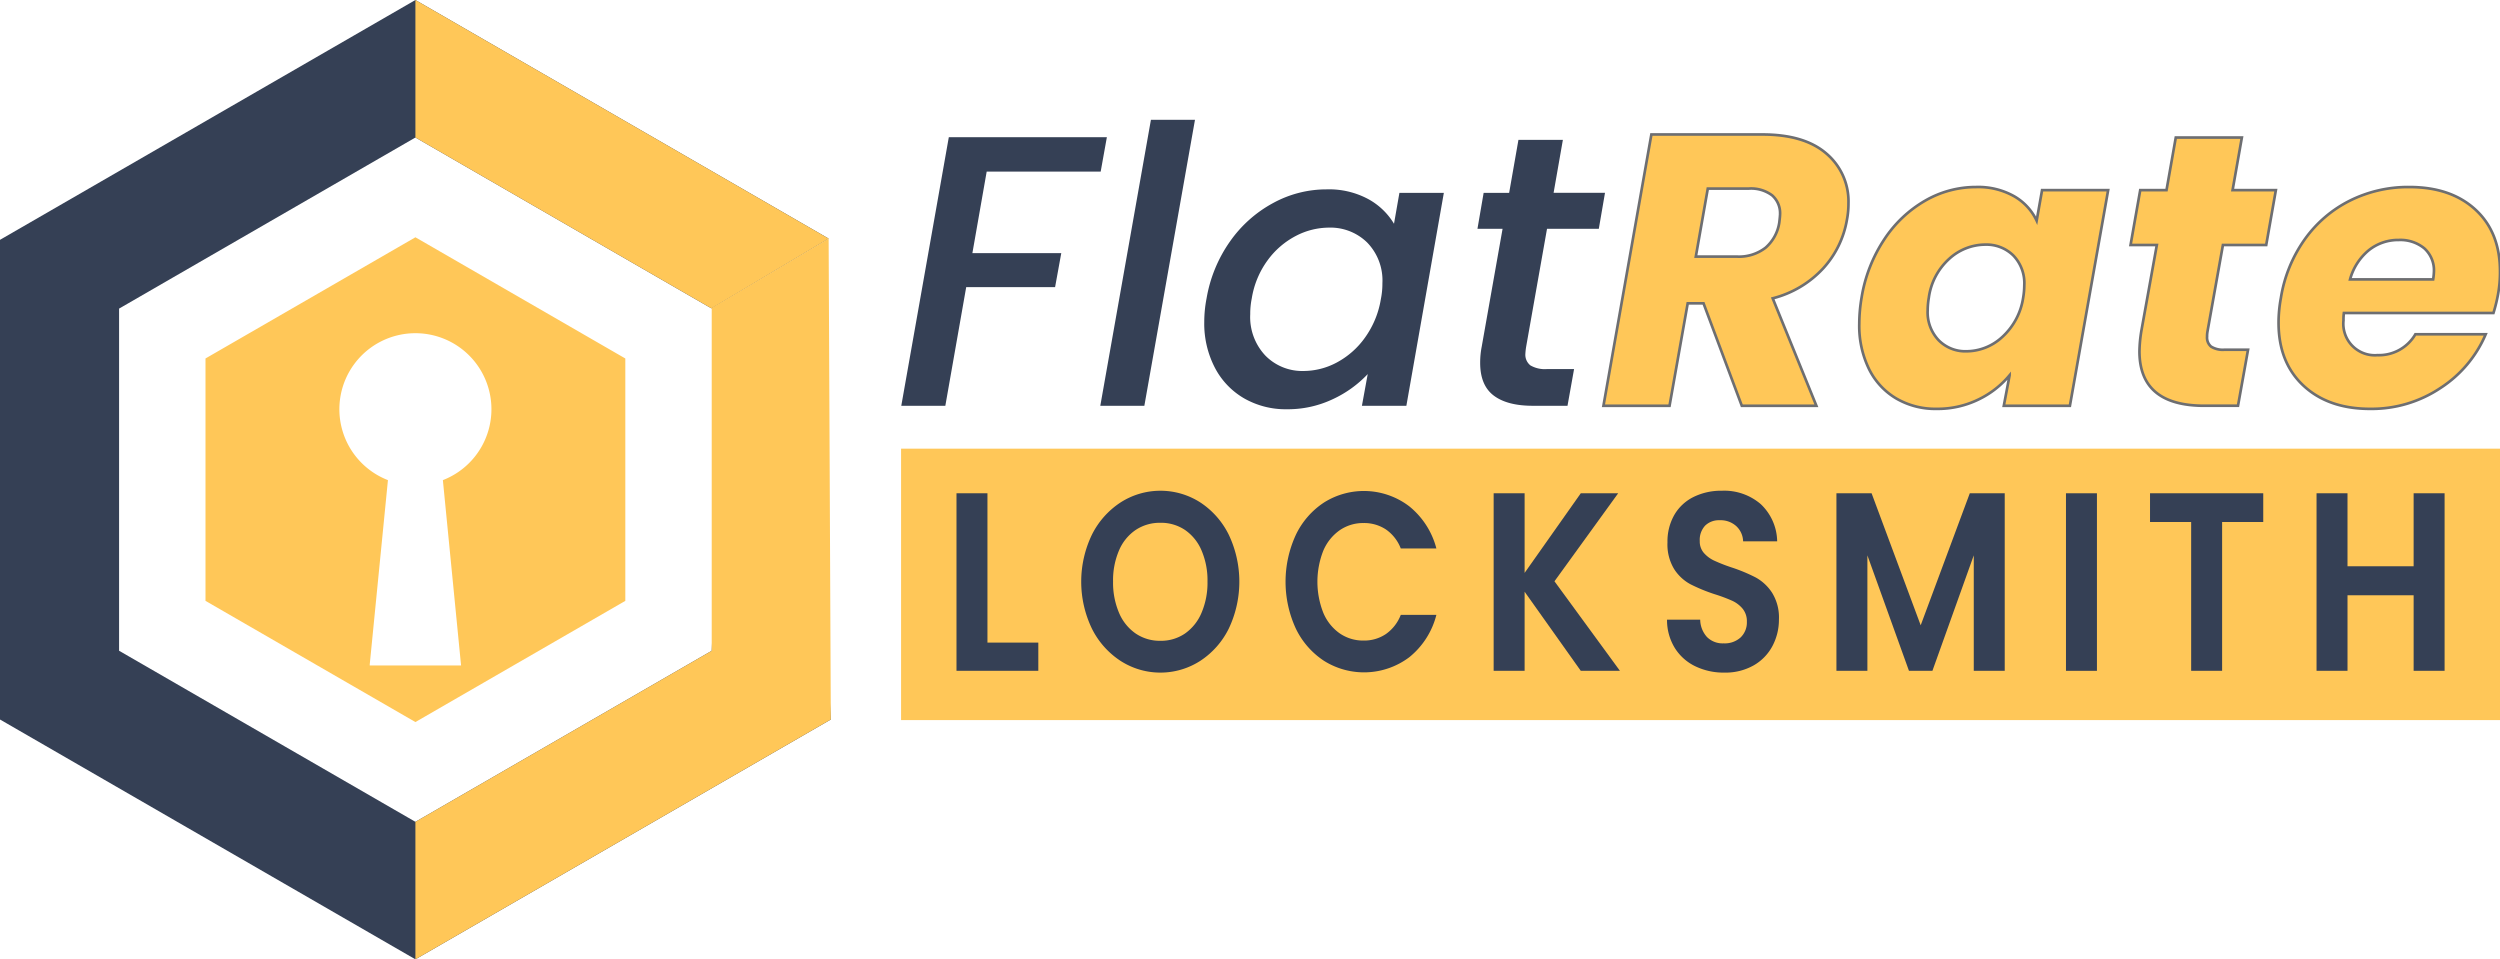 <svg id="Layer_1" data-name="Layer 1" xmlns="http://www.w3.org/2000/svg" width="467.851" height="179.531" viewBox="0 0 467.851 179.531" preserveAspectRatio="xMidYMid meet"><defs><style>.cls-1,.cls-3{fill:#ffc758;}.cls-2{fill:#354055;}.cls-3{stroke:#6d6e71;stroke-miterlimit:10;stroke-width:0.5px;}</style></defs><path class="cls-1" d="M77.739,44.405l-39.283,22.68v45.361l39.283,22.68,39.283-22.68v-45.36Zm5.14,45.447,3.406,34.686H69.193v-.197l3.406-34.49a14.228,14.228,0,1,1,10.28,0Z"/><polygon class="cls-2" points="134.704 79.981 133.192 121.782 77.739 153.797 22.286 121.782 22.286 57.75 77.739 25.734 133.129 57.713 155.071 44.648 77.739 0 0 44.883 0 134.648 77.739 179.531 155.479 134.648 152.081 67.642 134.704 79.981"/><polygon class="cls-1" points="133.129 57.713 155.071 44.648 77.739 0 77.739 25.734 133.129 57.713"/><polygon class="cls-1" points="133.192 121.782 77.739 153.797 77.739 179.531 155.479 134.648 155.071 44.648 133.192 57.637 133.192 121.782"/><path class="cls-2" d="M207.14,25.674,205.983,32.11H184.649L181.973,47.37h16.634L197.45,53.734H180.816l-3.905,22.202h-8.244l8.895-50.263Z"/><path class="cls-2" d="M223.629,22.42l-9.474,53.517h-8.244L215.385,22.42Z"/><path class="cls-2" d="M230.173,45.2a23.45,23.45,0,0,1,8.063-7.195,20.799,20.799,0,0,1,9.98-2.567A15.507,15.507,0,0,1,256.1,37.281a12.715,12.715,0,0,1,4.774,4.593l1.013-5.786h8.316l-7.015,39.849H254.87l1.085-5.931a21.182,21.182,0,0,1-6.545,4.701,19.66,19.66,0,0,1-8.57,1.881,15.683,15.683,0,0,1-7.991-2.025,14.19,14.19,0,0,1-5.496-5.749,17.916,17.916,0,0,1-1.988-8.57,23.206,23.206,0,0,1,.434-4.412A26.084,26.084,0,0,1,230.173,45.2Zm28.53,7.81a10.166,10.166,0,0,0-2.856-7.63,9.805,9.805,0,0,0-7.123-2.784,13.501,13.501,0,0,0-6.22,1.555,15.259,15.259,0,0,0-5.279,4.557,16.442,16.442,0,0,0-2.966,7.123,14.434,14.434,0,0,0-.289,2.966,10.5,10.5,0,0,0,2.857,7.774,9.663,9.663,0,0,0,7.124,2.856,13.262,13.262,0,0,0,6.22-1.591,15.347,15.347,0,0,0,5.279-4.665,17.026,17.026,0,0,0,2.965-7.195A14.419,14.419,0,0,0,258.703,53.01Z"/><path class="cls-2" d="M285.606,64.871a12.357,12.357,0,0,0-.145,1.302,2.547,2.547,0,0,0,.94,2.206,5.382,5.382,0,0,0,3.109.688h5.062l-1.229,6.87h-6.509q-4.773,0-7.304-1.916Q276.999,72.104,277,67.909a15.439,15.439,0,0,1,.289-3.038l3.905-22.058h-4.701l1.157-6.726h4.773L284.16,26.18h8.317l-1.736,9.907H300.36l-1.157,6.726H289.511Z"/><path class="cls-3" d="M341.799,28.748a11.73,11.73,0,0,1,4.122,9.293,15.954,15.954,0,0,1-.289,3.109,17.919,17.919,0,0,1-4.412,9.04,19.305,19.305,0,0,1-9.474,5.641l8.172,20.105H325.961l-7.16-19.165h-2.965l-3.399,19.165H300.071l8.968-50.769h20.756Q337.675,25.168,341.799,28.748Zm-8.679,11.39a4.453,4.453,0,0,0-1.482-3.579,6.582,6.582,0,0,0-4.375-1.266h-7.666L317.355,48.02h7.666a8.134,8.134,0,0,0,5.388-1.663,7.791,7.791,0,0,0,2.567-4.7Q333.119,40.5,333.12,40.137Z"/><path class="cls-3" d="M352.647,44.766a22.765,22.765,0,0,1,7.666-7.232,18.989,18.989,0,0,1,9.474-2.531,13.703,13.703,0,0,1,7.16,1.736,10.306,10.306,0,0,1,4.194,4.556l1.013-5.713H394.52l-7.159,40.355H374.993l1.085-5.713A17.305,17.305,0,0,1,370.22,74.779a17.512,17.512,0,0,1-7.811,1.735,14.525,14.525,0,0,1-7.558-1.952,13.163,13.163,0,0,1-5.098-5.532,18.464,18.464,0,0,1-1.809-8.426,29.904,29.904,0,0,1,.435-4.918A27.705,27.705,0,0,1,352.647,44.766Zm26.18,8.606a7.453,7.453,0,0,0-2.062-5.569,7.176,7.176,0,0,0-5.243-2.024,10.017,10.017,0,0,0-6.726,2.64,11.947,11.947,0,0,0-3.833,7.268,14.632,14.632,0,0,0-.217,2.387,7.576,7.576,0,0,0,2.062,5.606,7.011,7.011,0,0,0,5.171,2.06,9.941,9.941,0,0,0,6.726-2.676,12.439,12.439,0,0,0,3.905-7.305A14.611,14.611,0,0,0,378.827,53.373Z"/><path class="cls-3" d="M413.106,62.05a4.902,4.902,0,0,0-.073.94,2.212,2.212,0,0,0,.76,1.88,4.17,4.17,0,0,0,2.495.579h4.411l-1.88,10.486h-6.292q-12.149,0-12.149-10.197a25.57,25.57,0,0,1,.361-3.833l2.893-16.055h-4.918l1.809-10.27h4.918l1.735-9.836h12.367l-1.736,9.836h8.1l-1.808,10.27h-8.1Z"/><path class="cls-3" d="M463.259,39.234q4.591,4.23,4.592,11.535a22.797,22.797,0,0,1-.361,4.267,29.107,29.107,0,0,1-.868,3.544H438.634a9.196,9.196,0,0,0-.072,1.374,5.897,5.897,0,0,0,6.363,6.509,7.889,7.889,0,0,0,7.088-3.905h13.162a22.426,22.426,0,0,1-8.461,10.052,23.202,23.202,0,0,1-13.163,3.905q-7.81,0-12.475-4.339-4.666-4.339-4.665-11.788a25.811,25.811,0,0,1,.435-4.629,26.001,26.001,0,0,1,4.483-10.992,23.037,23.037,0,0,1,8.461-7.232,24.402,24.402,0,0,1,11.066-2.531Q458.666,35.003,463.259,39.234Zm-7.774,11.68a5.552,5.552,0,0,0-1.809-4.448,7.067,7.067,0,0,0-4.772-1.555,8.778,8.778,0,0,0-5.605,1.917,10.73,10.73,0,0,0-3.508,5.46h15.549A11.887,11.887,0,0,0,455.485,50.914Z"/><rect class="cls-1" x="168.628" y="83.963" width="299.223" height="50.795"/><path class="cls-2" d="M184.792,120.255h9.519v5.284H178.998V92.312h5.794Z"/><path class="cls-2" d="M209.706,123.682a15.39,15.39,0,0,1-5.38-6.069,20.303,20.303,0,0,1,0-17.518,15.403,15.403,0,0,1,5.38-6.069,13.803,13.803,0,0,1,14.92,0,15.312,15.312,0,0,1,5.338,6.069,20.486,20.486,0,0,1,0,17.518,15.244,15.244,0,0,1-5.359,6.069,13.767,13.767,0,0,1-14.898,0Zm12.043-5.117a8.927,8.927,0,0,0,3.103-3.879,14.325,14.325,0,0,0,1.119-5.855,14.156,14.156,0,0,0-1.119-5.831,8.788,8.788,0,0,0-3.103-3.832,8.051,8.051,0,0,0-4.593-1.333,8.152,8.152,0,0,0-4.615,1.333,8.737,8.737,0,0,0-3.124,3.832A14.181,14.181,0,0,0,208.3,108.83a14.35,14.35,0,0,0,1.117,5.855,8.874,8.874,0,0,0,3.124,3.879,8.046,8.046,0,0,0,4.615,1.357A7.947,7.947,0,0,0,221.749,118.565Z"/><path class="cls-2" d="M242.504,100.095A14.944,14.944,0,0,1,247.76,94.05a13.998,13.998,0,0,1,15.954.69,14.953,14.953,0,0,1,5.091,7.902h-6.663a7.662,7.662,0,0,0-2.794-3.57,7.372,7.372,0,0,0-4.159-1.19,7.712,7.712,0,0,0-4.49,1.357,8.901,8.901,0,0,0-3.062,3.832,15.864,15.864,0,0,0,0,11.591,8.872,8.872,0,0,0,3.062,3.856,7.709,7.709,0,0,0,4.49,1.357,7.265,7.265,0,0,0,4.159-1.214,7.807,7.807,0,0,0,2.794-3.594h6.663a14.881,14.881,0,0,1-5.07,7.926,14.082,14.082,0,0,1-15.975.666,14.97,14.97,0,0,1-5.256-6.021,20.945,20.945,0,0,1,0-17.541Z"/><path class="cls-2" d="M295.829,125.538l-10.512-14.804v14.804h-5.794V92.312h5.794v14.899l10.512-14.899h6.995l-11.92,16.47,12.251,16.756Z"/><path class="cls-2" d="M317.246,124.681a9.231,9.231,0,0,1-3.828-3.427,9.972,9.972,0,0,1-1.449-5.284h6.208a4.94,4.94,0,0,0,1.263,3.237,4.115,4.115,0,0,0,3.124,1.19,4.399,4.399,0,0,0,3.188-1.119,3.887,3.887,0,0,0,1.158-2.927,3.692,3.692,0,0,0-.786-2.428,5.531,5.531,0,0,0-1.966-1.5,29.761,29.761,0,0,0-3.249-1.214,32.003,32.003,0,0,1-4.573-1.88,8.323,8.323,0,0,1-3.021-2.809,8.868,8.868,0,0,1-1.263-5.022,9.985,9.985,0,0,1,1.283-5.141,8.512,8.512,0,0,1,3.601-3.356,11.633,11.633,0,0,1,5.297-1.166,10.483,10.483,0,0,1,7.264,2.499,9.776,9.776,0,0,1,3.083,6.974h-6.373a4.022,4.022,0,0,0-1.263-2.832,4.354,4.354,0,0,0-3.124-1.119,3.692,3.692,0,0,0-2.711,1,3.897,3.897,0,0,0-1.015,2.904,3.25,3.25,0,0,0,.766,2.213,5.824,5.824,0,0,0,1.904,1.428,31.413,31.413,0,0,0,3.207,1.261,31.051,31.051,0,0,1,4.594,1.904,8.596,8.596,0,0,1,3.062,2.856,8.791,8.791,0,0,1,1.283,4.998,10.488,10.488,0,0,1-1.2,4.951,9.031,9.031,0,0,1-3.518,3.642,10.709,10.709,0,0,1-5.505,1.357A12.159,12.159,0,0,1,317.246,124.681Z"/><path class="cls-2" d="M375.166,92.312v33.226h-5.794V103.927l-7.739,21.611h-4.388l-7.78-21.611v21.611h-5.794V92.312h6.58l9.188,24.705,9.188-24.705Z"/><path class="cls-2" d="M392.422,92.312v33.226h-5.794V92.312Z"/><path class="cls-2" d="M423.545,92.312v5.379H415.848v27.847h-5.794V97.691h-7.698V92.312Z"/><path class="cls-2" d="M457.482,92.312v33.226h-5.794V111.401h-12.375v14.138h-5.794V92.312h5.794v13.662h12.375V92.312Z"/></svg>